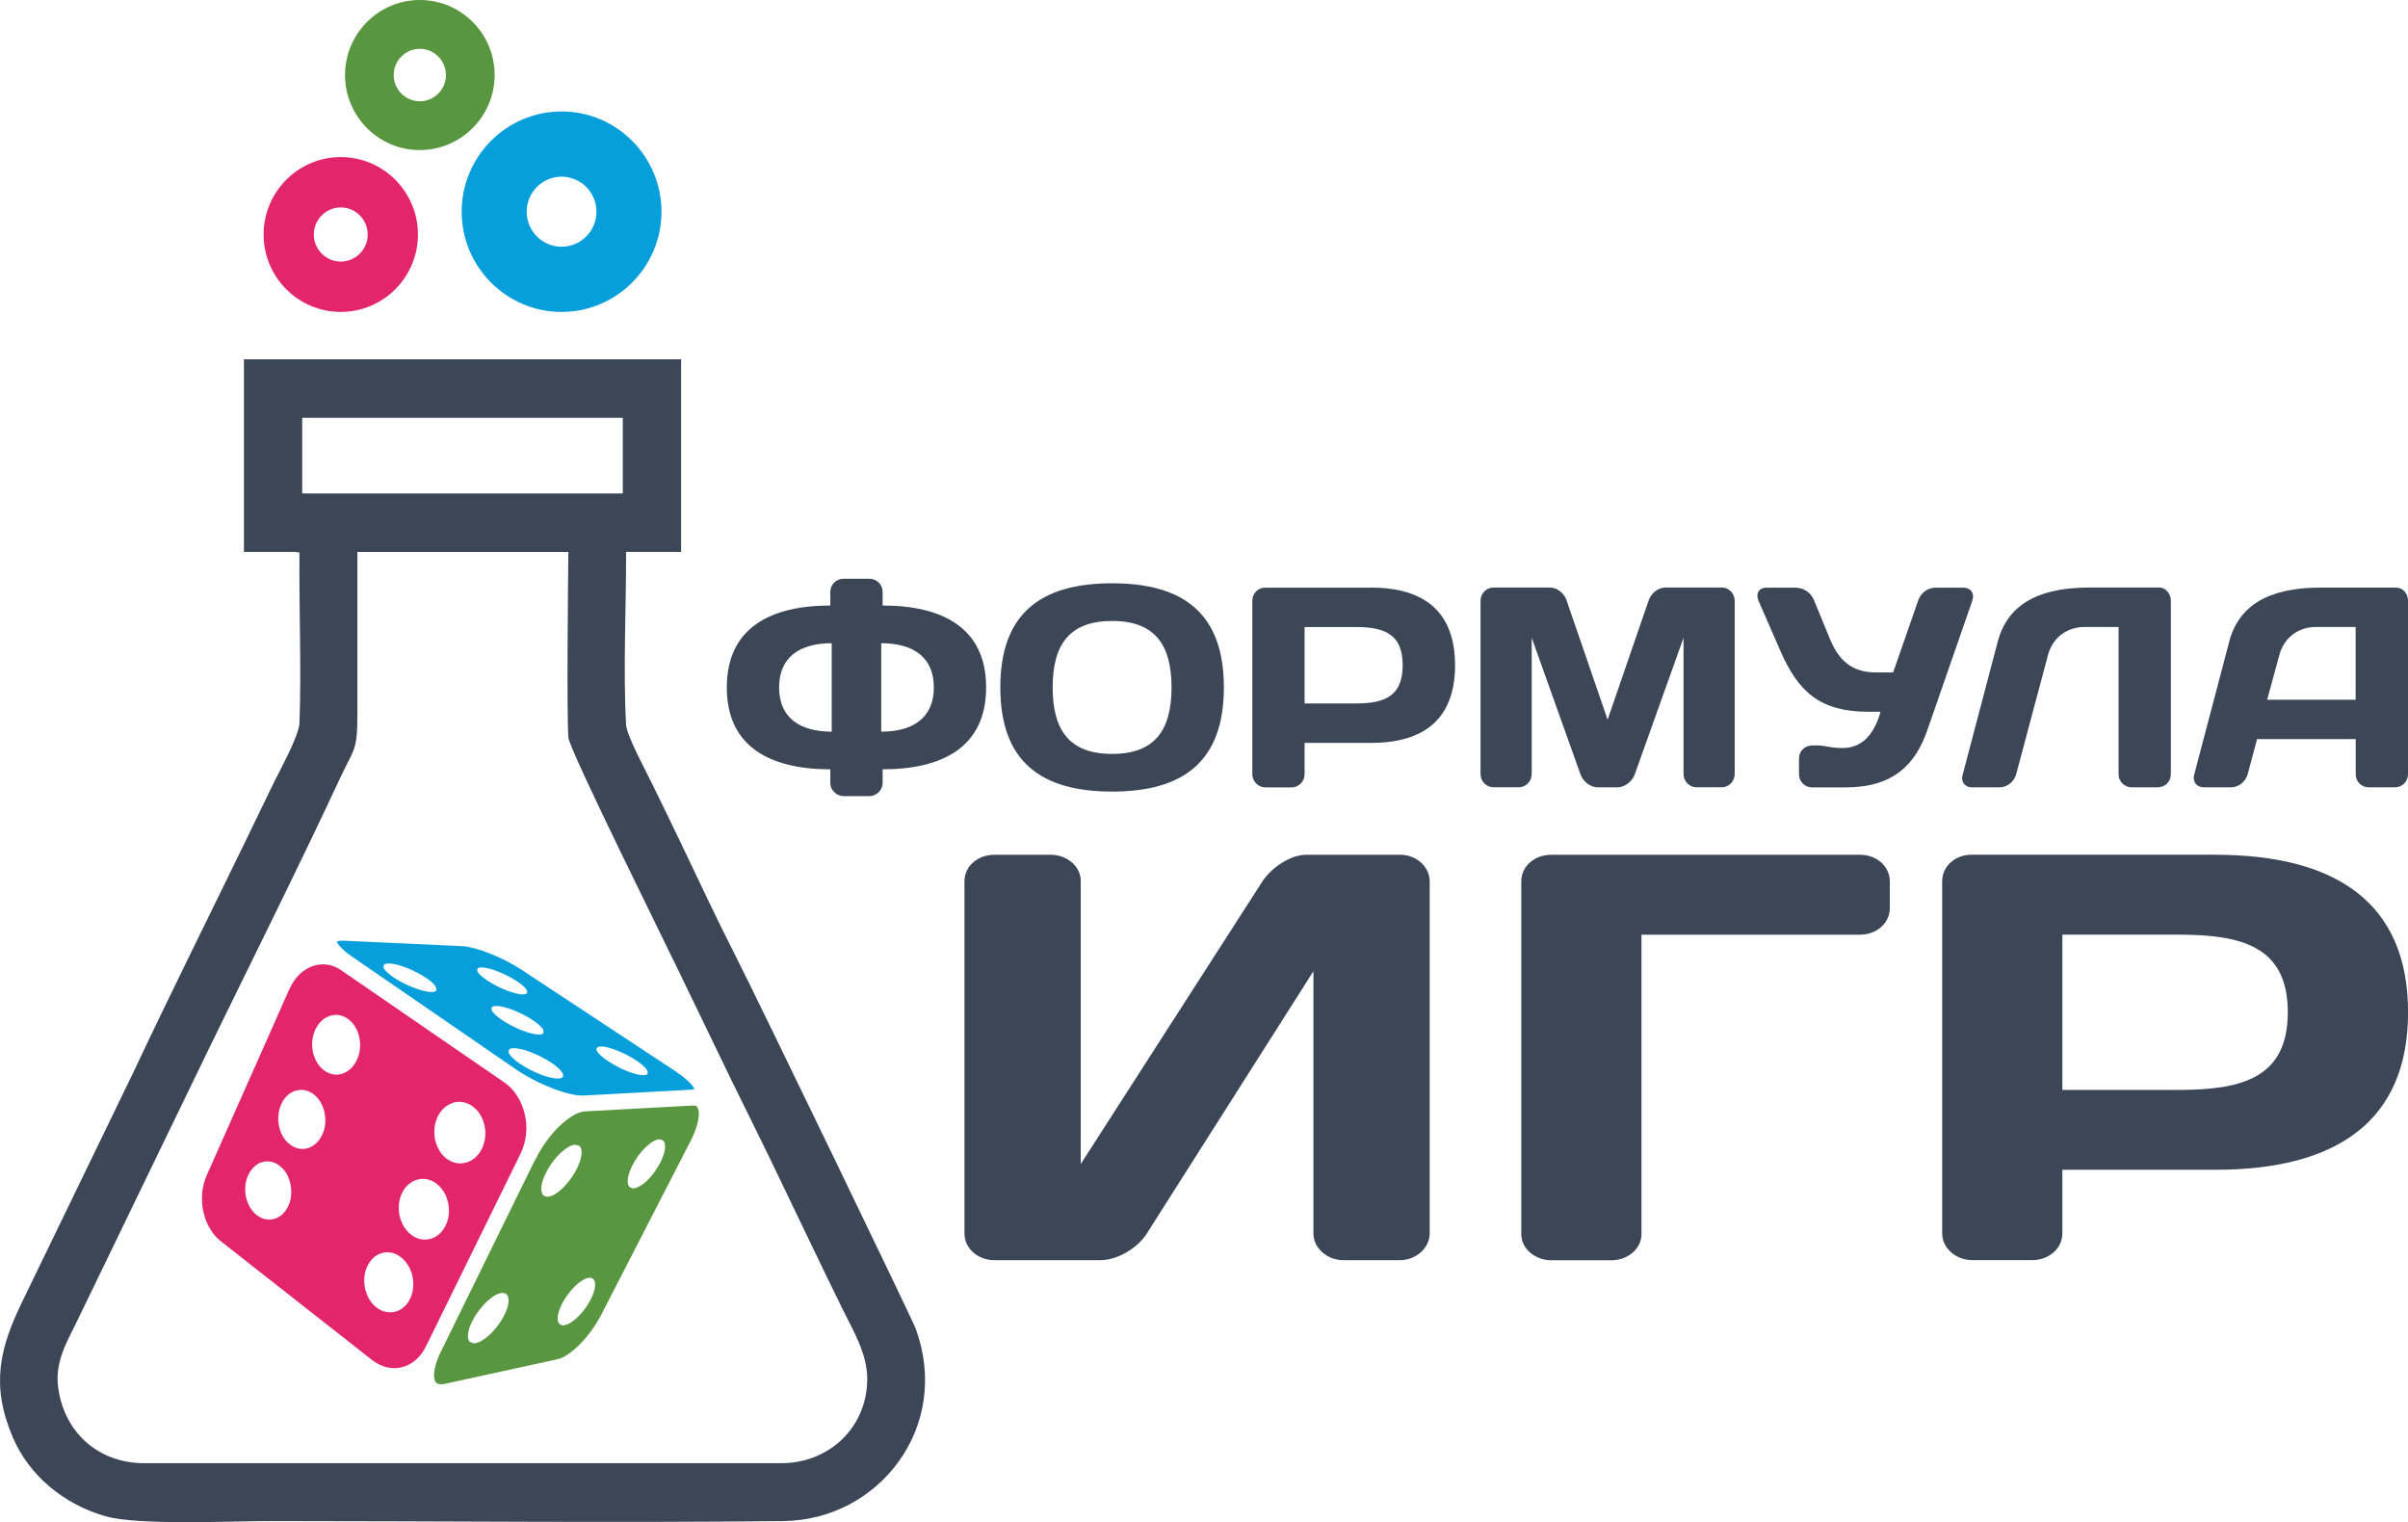 <?xml version="1.0" encoding="UTF-8"?> <svg xmlns="http://www.w3.org/2000/svg" width="106" height="67" viewBox="0 0 106 67" fill="none"> <g clip-path="url(#clip0_55_712)"> <path fill-rule="evenodd" clip-rule="evenodd" d="M13.183 24.323C13.159 26.791 13.272 29.374 13.183 31.821C13.162 32.392 12.317 33.905 12.045 34.464C11.644 35.287 11.225 36.162 10.806 37.025C9.153 40.43 7.491 43.755 5.891 47.157L0.973 57.307C0.006 59.303 -0.429 60.949 0.563 63.264C1.285 64.952 2.821 66.229 4.67 66.745C6.108 67.147 10.148 66.951 11.898 66.951C19.371 66.951 27.061 67.034 34.486 66.951C38.706 66.905 41.904 62.778 40.3 58.462C40.141 58.035 33.427 44.139 32.377 42.072C31.52 40.384 30.728 38.695 29.932 37.025C29.531 36.184 29.17 35.447 28.723 34.532C28.463 33.994 27.588 32.386 27.56 31.901C27.426 29.524 27.566 26.721 27.56 24.292H29.981V15.815H10.738V24.292H12.975C13.043 24.298 13.113 24.308 13.183 24.32V24.323ZM27.416 21.719H27.221H13.492C13.434 21.719 13.37 21.719 13.303 21.716V18.391H27.416V21.719ZM22.771 24.295H25.02C25.002 25.726 24.947 31.391 25.02 32.465C25.057 33.009 29.598 42.134 30.238 43.491C34.21 51.744 31.949 46.917 35.734 54.826C36.187 55.775 36.622 56.666 37.105 57.651C37.546 58.551 38.173 59.57 38.176 60.681C38.179 62.834 36.49 64.403 34.4 64.403H6.353C4.293 64.403 2.806 63.012 2.558 61.047C2.424 59.972 2.904 59.131 3.326 58.287L9.129 46.297C11.096 42.26 13.171 38.115 14.992 34.203C15.586 32.926 15.732 33.095 15.732 31.415C15.732 29.042 15.732 26.669 15.732 24.295H22.774H22.771Z" fill="#3B4656"></path> <path fill-rule="evenodd" clip-rule="evenodd" d="M13.159 50.555C13.028 50.531 12.893 50.472 12.771 50.38C12.645 50.288 12.544 50.169 12.461 50.033C12.397 49.926 12.345 49.806 12.312 49.68L12.287 49.585C12.259 49.465 12.247 49.34 12.25 49.217L12.256 49.091C12.262 49.014 12.275 48.941 12.293 48.864L12.333 48.722L12.379 48.606L12.434 48.495C12.492 48.391 12.566 48.299 12.642 48.225C12.731 48.139 12.832 48.078 12.939 48.035L12.997 48.013L13.193 47.973H13.294L13.395 47.983C13.53 48.004 13.661 48.059 13.787 48.151C13.912 48.243 14.016 48.36 14.102 48.498C14.132 48.547 14.157 48.6 14.194 48.679C14.23 48.765 14.261 48.858 14.282 48.953C14.319 49.115 14.331 49.284 14.316 49.453C14.301 49.622 14.258 49.788 14.187 49.941C14.117 50.095 14.022 50.224 13.915 50.325C13.808 50.423 13.686 50.494 13.56 50.534C13.432 50.574 13.297 50.583 13.165 50.559L13.159 50.555ZM12.737 43.54L9.098 51.737C8.991 51.98 8.924 52.241 8.899 52.52C8.878 52.791 8.893 53.064 8.951 53.331C9.01 53.598 9.104 53.847 9.236 54.068C9.368 54.298 9.533 54.489 9.723 54.636L16.369 59.855C16.574 60.015 16.795 60.126 17.024 60.181C17.134 60.205 17.245 60.221 17.355 60.221C17.465 60.221 17.575 60.208 17.682 60.181C17.899 60.129 18.102 60.027 18.279 59.877C18.469 59.717 18.625 59.515 18.747 59.269L22.912 50.786C23.044 50.519 23.123 50.23 23.157 49.923C23.188 49.625 23.169 49.327 23.099 49.036C23.032 48.744 22.918 48.477 22.765 48.237C22.609 47.992 22.416 47.789 22.19 47.636L15.017 42.705C14.818 42.566 14.604 42.484 14.38 42.456L14.215 42.447C14.089 42.447 13.967 42.465 13.845 42.499C13.811 42.508 13.78 42.517 13.75 42.53C13.661 42.563 13.575 42.603 13.49 42.653C13.38 42.72 13.272 42.8 13.175 42.898C12.994 43.076 12.847 43.294 12.734 43.549L12.737 43.54ZM18.355 51.928L18.459 51.903C18.564 51.885 18.671 51.885 18.778 51.903C18.922 51.928 19.062 51.989 19.197 52.087L19.295 52.167C19.387 52.25 19.466 52.345 19.534 52.453L19.589 52.551L19.61 52.594L19.635 52.649L19.659 52.708L19.671 52.748L19.723 52.923C19.76 53.092 19.775 53.267 19.757 53.438C19.742 53.61 19.696 53.779 19.619 53.936C19.543 54.092 19.445 54.221 19.329 54.323C19.215 54.421 19.084 54.492 18.946 54.528C18.811 54.565 18.668 54.571 18.524 54.544C18.38 54.516 18.239 54.452 18.108 54.353C17.976 54.255 17.866 54.129 17.78 53.988C17.71 53.874 17.658 53.748 17.618 53.62L17.593 53.524C17.557 53.359 17.544 53.187 17.56 53.015L17.575 52.904C17.596 52.772 17.636 52.643 17.694 52.52C17.768 52.364 17.866 52.235 17.979 52.134L18.16 52.005L18.355 51.922V51.928ZM17.333 55.167C17.437 55.201 17.538 55.256 17.639 55.33L17.734 55.41C17.823 55.492 17.902 55.591 17.967 55.698L18.022 55.796L18.04 55.839L18.065 55.898L18.089 55.953L18.105 55.996L18.126 56.06L18.154 56.165C18.19 56.331 18.202 56.506 18.187 56.675C18.172 56.843 18.126 57.012 18.052 57.166C17.979 57.319 17.881 57.445 17.768 57.54C17.655 57.636 17.529 57.703 17.395 57.737C17.26 57.771 17.122 57.774 16.981 57.743C16.844 57.712 16.703 57.648 16.574 57.55C16.446 57.451 16.336 57.325 16.253 57.184C16.186 57.071 16.134 56.945 16.097 56.816L16.073 56.721C16.045 56.598 16.03 56.469 16.033 56.343L16.039 56.217L16.057 56.091C16.073 56.008 16.094 55.925 16.122 55.846L16.171 55.729L16.268 55.56L16.369 55.431L16.449 55.354C16.532 55.281 16.623 55.225 16.721 55.185L16.819 55.152L16.92 55.13C17.021 55.115 17.128 55.118 17.232 55.139L17.336 55.167H17.333ZM19.347 50.648C19.277 50.534 19.221 50.408 19.182 50.276L19.157 50.181L19.133 50.055L19.12 49.926V49.788L19.124 49.665C19.133 49.588 19.145 49.511 19.163 49.438L19.225 49.248L19.261 49.161L19.323 49.048C19.365 48.974 19.414 48.907 19.469 48.848L19.552 48.765L19.641 48.692L19.8 48.597L19.934 48.541C20.039 48.508 20.146 48.495 20.256 48.498L20.366 48.511L20.476 48.535C20.586 48.566 20.694 48.618 20.794 48.689L20.981 48.851L21.061 48.947L21.131 49.051L21.189 49.149L21.211 49.195L21.235 49.248L21.272 49.346L21.296 49.422L21.324 49.524C21.364 49.693 21.376 49.871 21.358 50.046C21.339 50.221 21.293 50.393 21.217 50.555C21.137 50.715 21.036 50.85 20.92 50.952C20.804 51.056 20.669 51.127 20.531 51.169C20.39 51.209 20.244 51.219 20.1 51.194C19.956 51.166 19.812 51.108 19.677 51.013C19.543 50.915 19.43 50.792 19.344 50.651L19.347 50.648ZM14.674 47.289C14.536 47.267 14.402 47.212 14.276 47.12C14.151 47.028 14.044 46.911 13.961 46.776C13.909 46.69 13.866 46.598 13.832 46.503L13.805 46.42L13.78 46.325C13.744 46.162 13.735 45.996 13.747 45.827C13.756 45.741 13.768 45.658 13.79 45.575L13.826 45.453L13.872 45.333L13.955 45.182C14.01 45.09 14.074 45.011 14.145 44.943C14.212 44.879 14.282 44.826 14.359 44.786L14.506 44.719L14.604 44.691C14.705 44.67 14.806 44.663 14.91 44.679L15.011 44.7C15.112 44.728 15.213 44.774 15.307 44.842C15.436 44.931 15.543 45.05 15.629 45.185L15.681 45.281L15.702 45.321L15.727 45.376L15.748 45.431L15.763 45.471L15.785 45.539L15.812 45.64C15.849 45.803 15.861 45.974 15.846 46.147C15.831 46.315 15.788 46.487 15.714 46.644C15.641 46.803 15.546 46.932 15.439 47.037C15.329 47.138 15.207 47.212 15.075 47.258C14.943 47.301 14.806 47.313 14.671 47.292L14.674 47.289ZM12.697 51.836C12.734 51.922 12.764 52.014 12.783 52.106C12.819 52.266 12.829 52.434 12.816 52.6C12.801 52.766 12.761 52.929 12.691 53.079C12.624 53.23 12.532 53.355 12.425 53.451C12.321 53.546 12.201 53.613 12.076 53.65C11.95 53.687 11.819 53.693 11.69 53.666C11.559 53.641 11.43 53.58 11.308 53.488C11.185 53.395 11.084 53.276 11.005 53.141C10.956 53.058 10.916 52.969 10.882 52.877L10.855 52.791L10.83 52.695C10.797 52.536 10.784 52.37 10.8 52.207L10.815 52.084C10.836 51.962 10.87 51.845 10.922 51.731C10.956 51.658 10.996 51.587 11.039 51.526L11.194 51.348L11.317 51.252C11.384 51.209 11.452 51.176 11.525 51.154L11.718 51.117L11.914 51.13C12.045 51.154 12.174 51.209 12.299 51.305C12.422 51.397 12.526 51.516 12.608 51.651C12.636 51.701 12.663 51.75 12.697 51.833V51.836Z" fill="#E3266C"></path> <path fill-rule="evenodd" clip-rule="evenodd" d="M23.57 51.016L19.405 59.499C19.279 59.754 19.191 59.994 19.145 60.212C19.102 60.405 19.096 60.571 19.123 60.697C19.145 60.795 19.187 60.866 19.249 60.899L19.405 60.936L19.546 60.918L24.552 59.825C24.677 59.797 24.834 59.723 24.996 59.616C25.164 59.502 25.341 59.355 25.516 59.177C25.697 58.996 25.868 58.796 26.027 58.578C26.192 58.351 26.336 58.118 26.459 57.884L30.391 50.239C30.519 49.994 30.614 49.757 30.678 49.536C30.737 49.334 30.764 49.146 30.761 48.999C30.758 48.873 30.731 48.778 30.685 48.722C30.663 48.695 30.62 48.661 30.507 48.661L25.736 48.919C25.599 48.928 25.43 48.983 25.25 49.088C25.06 49.198 24.858 49.349 24.656 49.539C24.448 49.736 24.252 49.963 24.069 50.212C23.879 50.469 23.713 50.743 23.579 51.019L23.57 51.016ZM24.785 52.281C24.671 52.392 24.558 52.484 24.448 52.551L24.368 52.597C24.289 52.64 24.212 52.665 24.142 52.674H24.09H24.047L23.925 52.619C23.873 52.573 23.842 52.496 23.83 52.401C23.821 52.306 23.83 52.186 23.866 52.054C23.9 51.919 23.958 51.771 24.038 51.612C24.117 51.452 24.215 51.298 24.319 51.154C24.423 51.013 24.537 50.881 24.653 50.77C24.766 50.66 24.883 50.568 24.993 50.5C25.103 50.433 25.207 50.393 25.299 50.384L25.482 50.423L25.513 50.448C25.565 50.497 25.593 50.574 25.602 50.672C25.608 50.77 25.596 50.887 25.559 51.019L25.528 51.12C25.504 51.191 25.476 51.262 25.442 51.338L25.387 51.455C25.323 51.578 25.25 51.701 25.17 51.814L25.112 51.9L25.051 51.98L24.953 52.1L24.87 52.192L24.788 52.278L24.785 52.281ZM25.938 56.239C25.993 56.236 26.039 56.245 26.128 56.306L26.177 56.395L26.198 56.518C26.198 56.586 26.192 56.665 26.174 56.751L26.149 56.84C26.113 56.963 26.058 57.098 25.981 57.239C25.905 57.384 25.813 57.522 25.718 57.648L25.568 57.829L25.412 57.989C25.308 58.087 25.201 58.17 25.103 58.228C25.002 58.286 24.907 58.323 24.821 58.333H24.736L24.625 58.274C24.579 58.228 24.555 58.158 24.549 58.069C24.543 57.98 24.558 57.869 24.595 57.746C24.631 57.623 24.687 57.485 24.766 57.341C24.843 57.197 24.934 57.055 25.035 56.926C25.133 56.797 25.238 56.681 25.345 56.579C25.452 56.481 25.559 56.398 25.66 56.34C25.761 56.282 25.856 56.248 25.941 56.242L25.938 56.239ZM28.102 50.866C28.2 50.734 28.304 50.611 28.411 50.506C28.518 50.402 28.625 50.319 28.726 50.255C28.827 50.193 28.925 50.156 29.008 50.15C29.063 50.147 29.109 50.156 29.203 50.215C29.249 50.264 29.274 50.337 29.277 50.43L29.271 50.574L29.256 50.666L29.234 50.758C29.197 50.884 29.142 51.022 29.069 51.17C29.008 51.286 28.937 51.4 28.864 51.507L28.809 51.59L28.662 51.778L28.506 51.943C28.402 52.048 28.295 52.131 28.197 52.192L28.004 52.284L27.915 52.306H27.826L27.713 52.247C27.667 52.201 27.64 52.131 27.634 52.038C27.628 51.946 27.64 51.836 27.673 51.71C27.707 51.584 27.762 51.443 27.839 51.292C27.915 51.142 28.004 50.998 28.102 50.862V50.866ZM22.101 56.908C22.159 56.905 22.211 56.914 22.309 56.975L22.364 57.071L22.388 57.2V57.276C22.385 57.353 22.367 57.445 22.339 57.54L22.306 57.639C22.269 57.743 22.22 57.85 22.159 57.964C22.116 58.041 22.073 58.115 22.024 58.188C21.975 58.262 21.926 58.33 21.874 58.397C21.795 58.498 21.712 58.593 21.626 58.679L21.544 58.759L21.458 58.833L21.372 58.901L21.204 59.014L21.122 59.057C21.042 59.094 20.965 59.119 20.898 59.128H20.846L20.684 59.066C20.635 59.017 20.604 58.944 20.598 58.851C20.592 58.756 20.607 58.643 20.644 58.511C20.681 58.382 20.742 58.234 20.825 58.081C20.907 57.924 21.005 57.777 21.115 57.639C21.223 57.501 21.336 57.375 21.452 57.27C21.568 57.163 21.684 57.077 21.795 57.012C21.905 56.951 22.009 56.914 22.101 56.905V56.908Z" fill="#589640"></path> <path fill-rule="evenodd" clip-rule="evenodd" d="M24.326 47.909C24.604 48.016 24.864 48.096 25.1 48.151C25.302 48.197 25.477 48.222 25.62 48.222H25.681L30.452 47.961L30.566 47.94L30.538 47.875C30.501 47.814 30.425 47.706 30.256 47.553C30.11 47.418 29.923 47.276 29.7 47.129L22.976 42.696C22.768 42.56 22.539 42.425 22.294 42.3C22.055 42.177 21.813 42.066 21.569 41.971C21.327 41.876 21.097 41.799 20.889 41.741C20.678 41.685 20.494 41.652 20.351 41.645L15.13 41.406H15.062C14.922 41.406 14.857 41.428 14.833 41.449C14.839 41.477 14.87 41.563 15.011 41.707C15.133 41.836 15.304 41.974 15.518 42.121L22.689 47.052C22.927 47.218 23.194 47.375 23.481 47.525C23.76 47.669 24.041 47.795 24.323 47.903L24.326 47.909ZM24.773 47.258L24.788 47.372L24.763 47.411C24.73 47.445 24.669 47.467 24.577 47.473C24.482 47.476 24.363 47.461 24.228 47.43C24.093 47.399 23.946 47.35 23.793 47.292C23.64 47.233 23.481 47.16 23.325 47.08C23.172 47 23.022 46.911 22.884 46.819C22.747 46.727 22.637 46.638 22.557 46.555C22.474 46.475 22.422 46.401 22.398 46.34C22.383 46.306 22.38 46.276 22.413 46.193C22.447 46.159 22.514 46.137 22.612 46.137C22.71 46.137 22.829 46.153 22.961 46.183C23.093 46.214 23.239 46.263 23.389 46.322C23.539 46.38 23.695 46.45 23.845 46.527C23.995 46.607 24.142 46.693 24.28 46.782C24.381 46.85 24.467 46.917 24.54 46.979L24.607 47.04C24.69 47.12 24.745 47.194 24.773 47.258ZM27.181 46.948C27.034 46.874 26.89 46.788 26.759 46.702C26.627 46.613 26.52 46.53 26.437 46.454C26.355 46.377 26.3 46.309 26.272 46.251C26.251 46.205 26.248 46.165 26.3 46.091L26.444 46.061H26.514C26.587 46.067 26.67 46.082 26.762 46.107L26.955 46.162L27.16 46.236C27.3 46.291 27.447 46.358 27.591 46.432C27.732 46.506 27.876 46.589 28.004 46.675L28.182 46.8L28.255 46.862L28.323 46.92C28.405 46.997 28.463 47.065 28.494 47.126C28.509 47.157 28.518 47.181 28.503 47.267C28.479 47.301 28.424 47.322 28.338 47.325C28.252 47.325 28.145 47.313 28.023 47.283C27.9 47.252 27.762 47.209 27.619 47.151C27.475 47.095 27.325 47.028 27.178 46.951L27.181 46.948ZM23.729 45.536C23.637 45.536 23.521 45.52 23.392 45.486C23.264 45.456 23.12 45.41 22.973 45.351C22.826 45.293 22.673 45.225 22.526 45.149C22.38 45.072 22.236 44.989 22.104 44.9C21.976 44.811 21.872 44.728 21.792 44.654C21.715 44.581 21.663 44.513 21.642 44.455C21.63 44.427 21.627 44.403 21.66 44.323C21.694 44.292 21.758 44.274 21.853 44.277C21.948 44.277 22.061 44.295 22.19 44.329C22.318 44.36 22.459 44.406 22.603 44.464C22.673 44.492 22.75 44.522 22.823 44.556C22.897 44.59 22.97 44.624 23.044 44.664L23.255 44.78L23.457 44.906C23.585 44.992 23.689 45.075 23.769 45.149L23.867 45.256L23.925 45.348L23.916 45.483C23.885 45.517 23.821 45.536 23.729 45.536ZM21.853 43.392C21.712 43.319 21.575 43.239 21.449 43.156C21.324 43.073 21.226 42.993 21.152 42.926C21.079 42.855 21.033 42.794 21.012 42.742L21.002 42.677L21.033 42.622C21.067 42.594 21.128 42.582 21.22 42.585L21.37 42.6L21.544 42.637C21.666 42.668 21.801 42.714 21.939 42.769C22.077 42.825 22.22 42.889 22.358 42.96L22.563 43.07L22.756 43.19C22.878 43.273 22.979 43.349 23.053 43.417L23.145 43.515C23.169 43.546 23.187 43.577 23.212 43.672L23.184 43.727C23.154 43.755 23.093 43.77 23.004 43.77C22.915 43.77 22.805 43.752 22.679 43.718C22.554 43.687 22.419 43.641 22.279 43.586C22.138 43.531 21.991 43.463 21.85 43.392H21.853ZM18.98 43.663C18.879 43.663 18.759 43.641 18.625 43.607C18.49 43.574 18.343 43.525 18.19 43.466C18.037 43.408 17.884 43.337 17.734 43.261C17.584 43.184 17.443 43.101 17.315 43.012C17.186 42.926 17.085 42.843 17.012 42.766C16.938 42.693 16.896 42.625 16.88 42.573L16.89 42.474L16.917 42.447C16.96 42.419 17.03 42.404 17.131 42.407C17.232 42.41 17.355 42.431 17.489 42.465C17.621 42.499 17.768 42.548 17.915 42.606C18.061 42.665 18.215 42.732 18.358 42.809C18.505 42.883 18.646 42.966 18.771 43.052L18.863 43.116C18.949 43.178 19.019 43.239 19.075 43.294C19.148 43.368 19.197 43.435 19.215 43.583L19.185 43.62C19.145 43.65 19.078 43.666 18.977 43.663H18.98Z" fill="#069FDB"></path> <path fill-rule="evenodd" clip-rule="evenodd" d="M15.001 13.73C16.874 13.73 18.398 12.201 18.398 10.322C18.398 8.443 16.874 6.914 15.001 6.914C13.129 6.914 11.604 8.443 11.604 10.322C11.604 12.201 13.129 13.73 15.001 13.73ZM15.001 9.131C15.656 9.131 16.186 9.665 16.186 10.322C16.186 10.979 15.653 11.514 15.001 11.514C14.35 11.514 13.814 10.979 13.814 10.322C13.814 9.665 14.347 9.131 15.001 9.131Z" fill="#E3266C"></path> <path fill-rule="evenodd" clip-rule="evenodd" d="M24.72 13.73C27.144 13.73 29.118 11.75 29.118 9.318C29.118 6.887 27.147 4.906 24.72 4.906C22.294 4.906 20.323 6.887 20.323 9.318C20.323 11.75 22.297 13.73 24.72 13.73ZM24.72 7.777C25.568 7.777 26.256 8.468 26.256 9.318C26.256 10.169 25.568 10.86 24.72 10.86C23.873 10.86 23.184 10.169 23.184 9.318C23.184 8.468 23.873 7.777 24.72 7.777Z" fill="#069FDB"></path> <path fill-rule="evenodd" clip-rule="evenodd" d="M18.481 6.604C20.296 6.604 21.774 5.121 21.774 3.301C21.774 1.48 20.296 0 18.481 0C16.666 0 15.188 1.483 15.188 3.304C15.188 5.124 16.666 6.607 18.481 6.607V6.604ZM18.481 2.149C19.114 2.149 19.631 2.668 19.631 3.304C19.631 3.939 19.114 4.458 18.481 4.458C17.847 4.458 17.33 3.939 17.33 3.304C17.33 2.668 17.847 2.149 18.481 2.149Z" fill="#589640"></path> <path d="M38.265 25.474C38.589 25.474 38.853 25.726 38.853 26.052V26.653C41.432 26.653 43.409 27.596 43.409 30.258C43.409 32.92 41.432 33.862 38.853 33.862V34.464C38.853 34.777 38.589 35.041 38.265 35.041H37.139C36.815 35.041 36.551 34.777 36.551 34.464V33.862C33.971 33.862 31.995 32.92 31.995 30.258C31.995 27.596 33.971 26.653 36.551 26.653V26.052C36.551 25.726 36.815 25.474 37.139 25.474H38.265ZM36.612 28.311C35.223 28.311 34.296 28.913 34.296 30.258C34.296 31.603 35.223 32.205 36.612 32.205V28.311ZM38.791 32.205C40.181 32.205 41.108 31.603 41.108 30.258C41.108 28.913 40.181 28.311 38.791 28.311V32.205Z" fill="#3B4656"></path> <path d="M48.955 25.674C52.085 25.674 53.875 26.994 53.875 30.258C53.875 33.522 52.085 34.842 48.955 34.842C45.824 34.842 44.034 33.522 44.034 30.258C44.034 26.994 45.824 25.674 48.955 25.674ZM46.338 30.258C46.338 32.143 47.076 33.184 48.955 33.184C50.834 33.184 51.571 32.14 51.571 30.258C51.571 28.376 50.834 27.332 48.955 27.332C47.076 27.332 46.338 28.373 46.338 30.258Z" fill="#3B4656"></path> <path d="M60.357 25.864C62.686 25.864 64.051 26.92 64.051 29.282C64.051 31.643 62.686 32.699 60.357 32.699H57.428V34.08C57.428 34.394 57.177 34.658 56.853 34.658H55.702C55.39 34.658 55.127 34.394 55.127 34.08V26.445C55.127 26.119 55.378 25.867 55.69 25.867H60.36L60.357 25.864ZM57.428 27.599V30.964H59.656C60.859 30.964 61.746 30.712 61.746 29.282C61.746 27.851 60.859 27.599 59.656 27.599H57.428Z" fill="#3B4656"></path> <path d="M70.33 34.655C70.018 34.655 69.69 34.403 69.58 34.102L67.426 28.072V34.062C67.426 34.388 67.175 34.652 66.85 34.652H65.749C65.424 34.652 65.173 34.388 65.173 34.062V26.451C65.173 26.125 65.424 25.861 65.736 25.861H68.227C68.552 25.861 68.867 26.125 68.965 26.439L70.767 31.677L72.57 26.439C72.671 26.125 72.983 25.861 73.307 25.861H75.798C76.111 25.861 76.362 26.125 76.362 26.451V34.062C76.362 34.388 76.111 34.652 75.786 34.652H74.684C74.36 34.652 74.109 34.388 74.109 34.062V28.072L71.955 34.102C71.842 34.403 71.517 34.655 71.205 34.655H70.33Z" fill="#3B4656"></path> <path d="M79.966 32.809C80.303 32.809 80.63 32.923 80.992 32.923H81.117C81.919 32.923 82.482 32.395 82.782 31.329H82.255C80.129 31.329 79.165 30.464 78.375 28.655L77.411 26.445C77.273 26.119 77.436 25.867 77.751 25.867H79.039C79.416 25.867 79.728 26.107 79.853 26.42L80.554 28.127C80.943 29.058 81.506 29.598 82.583 29.598H83.336L84.438 26.432C84.563 26.067 84.887 25.867 85.2 25.867H86.439C86.751 25.867 86.925 26.119 86.828 26.42L84.838 32.146C84.324 33.629 83.36 34.658 81.246 34.658H79.768C79.443 34.658 79.192 34.394 79.192 34.081V33.39C79.192 33.064 79.443 32.812 79.768 32.812H79.966V32.809Z" fill="#3B4656"></path> <path d="M94.998 34.655H93.835C93.523 34.655 93.26 34.403 93.26 34.077V27.596H91.77C90.98 27.596 90.356 28.072 90.154 28.827L88.752 34.077C88.664 34.403 88.352 34.655 88.027 34.655H86.788C86.512 34.655 86.314 34.415 86.387 34.139L87.939 28.247C88.453 26.3 90.218 25.861 91.993 25.861H95.047C95.335 25.861 95.561 26.138 95.561 26.439V34.074C95.561 34.4 95.311 34.652 94.998 34.652V34.655Z" fill="#3B4656"></path> <path d="M98.126 28.25C98.64 26.303 100.403 25.864 102.181 25.864H105.474C105.773 25.864 106 26.128 106 26.429V34.09C106 34.403 105.737 34.654 105.425 34.654H104.274C103.946 34.654 103.699 34.403 103.699 34.077V32.533H99.356L98.943 34.077C98.854 34.403 98.542 34.654 98.218 34.654H97.015C96.691 34.654 96.501 34.403 96.59 34.09L98.129 28.25H98.126ZM99.803 30.798H103.696V27.596H101.954C101.165 27.596 100.54 28.072 100.338 28.827L99.8 30.798H99.803Z" fill="#3B4656"></path> <path d="M59.139 55.468C58.42 55.468 57.817 54.934 57.817 54.295V42.748L50.482 54.295C50.078 54.934 49.187 55.468 48.437 55.468H43.777C43.03 55.468 42.455 54.934 42.455 54.295V38.796C42.455 38.133 43.03 37.623 43.777 37.623H46.252C46.971 37.623 47.574 38.133 47.574 38.772V51.237L55.571 38.796C55.972 38.185 56.807 37.623 57.499 37.623H61.639C62.358 37.623 62.934 38.158 62.934 38.796V54.295C62.934 54.934 62.331 55.468 61.612 55.468H59.139Z" fill="#3B4656"></path> <path d="M66.967 38.796C66.967 38.133 67.542 37.623 68.289 37.623H81.867C82.614 37.623 83.189 38.133 83.189 38.796V39.969C83.189 40.632 82.614 41.142 81.867 41.142H72.258V54.323C72.258 54.962 71.655 55.471 70.936 55.471H68.289C67.57 55.471 66.967 54.962 66.967 54.323V38.796Z" fill="#3B4656"></path> <path d="M97.517 37.623C102.867 37.623 106.003 39.767 106.003 44.556C106.003 49.346 102.867 51.489 97.517 51.489H90.785V54.292C90.785 54.931 90.21 55.465 89.463 55.465H86.816C86.097 55.465 85.494 54.931 85.494 54.292V38.793C85.494 38.13 86.069 37.62 86.788 37.62H97.517V37.623ZM90.785 41.142V47.973H95.904C98.665 47.973 100.709 47.464 100.709 44.556C100.709 41.649 98.665 41.139 95.904 41.139H90.785V41.142Z" fill="#3B4656"></path> </g> <defs> <clipPath id="clip0_55_712"> <rect width="106" height="67" fill="white"></rect> </clipPath> </defs> </svg> 